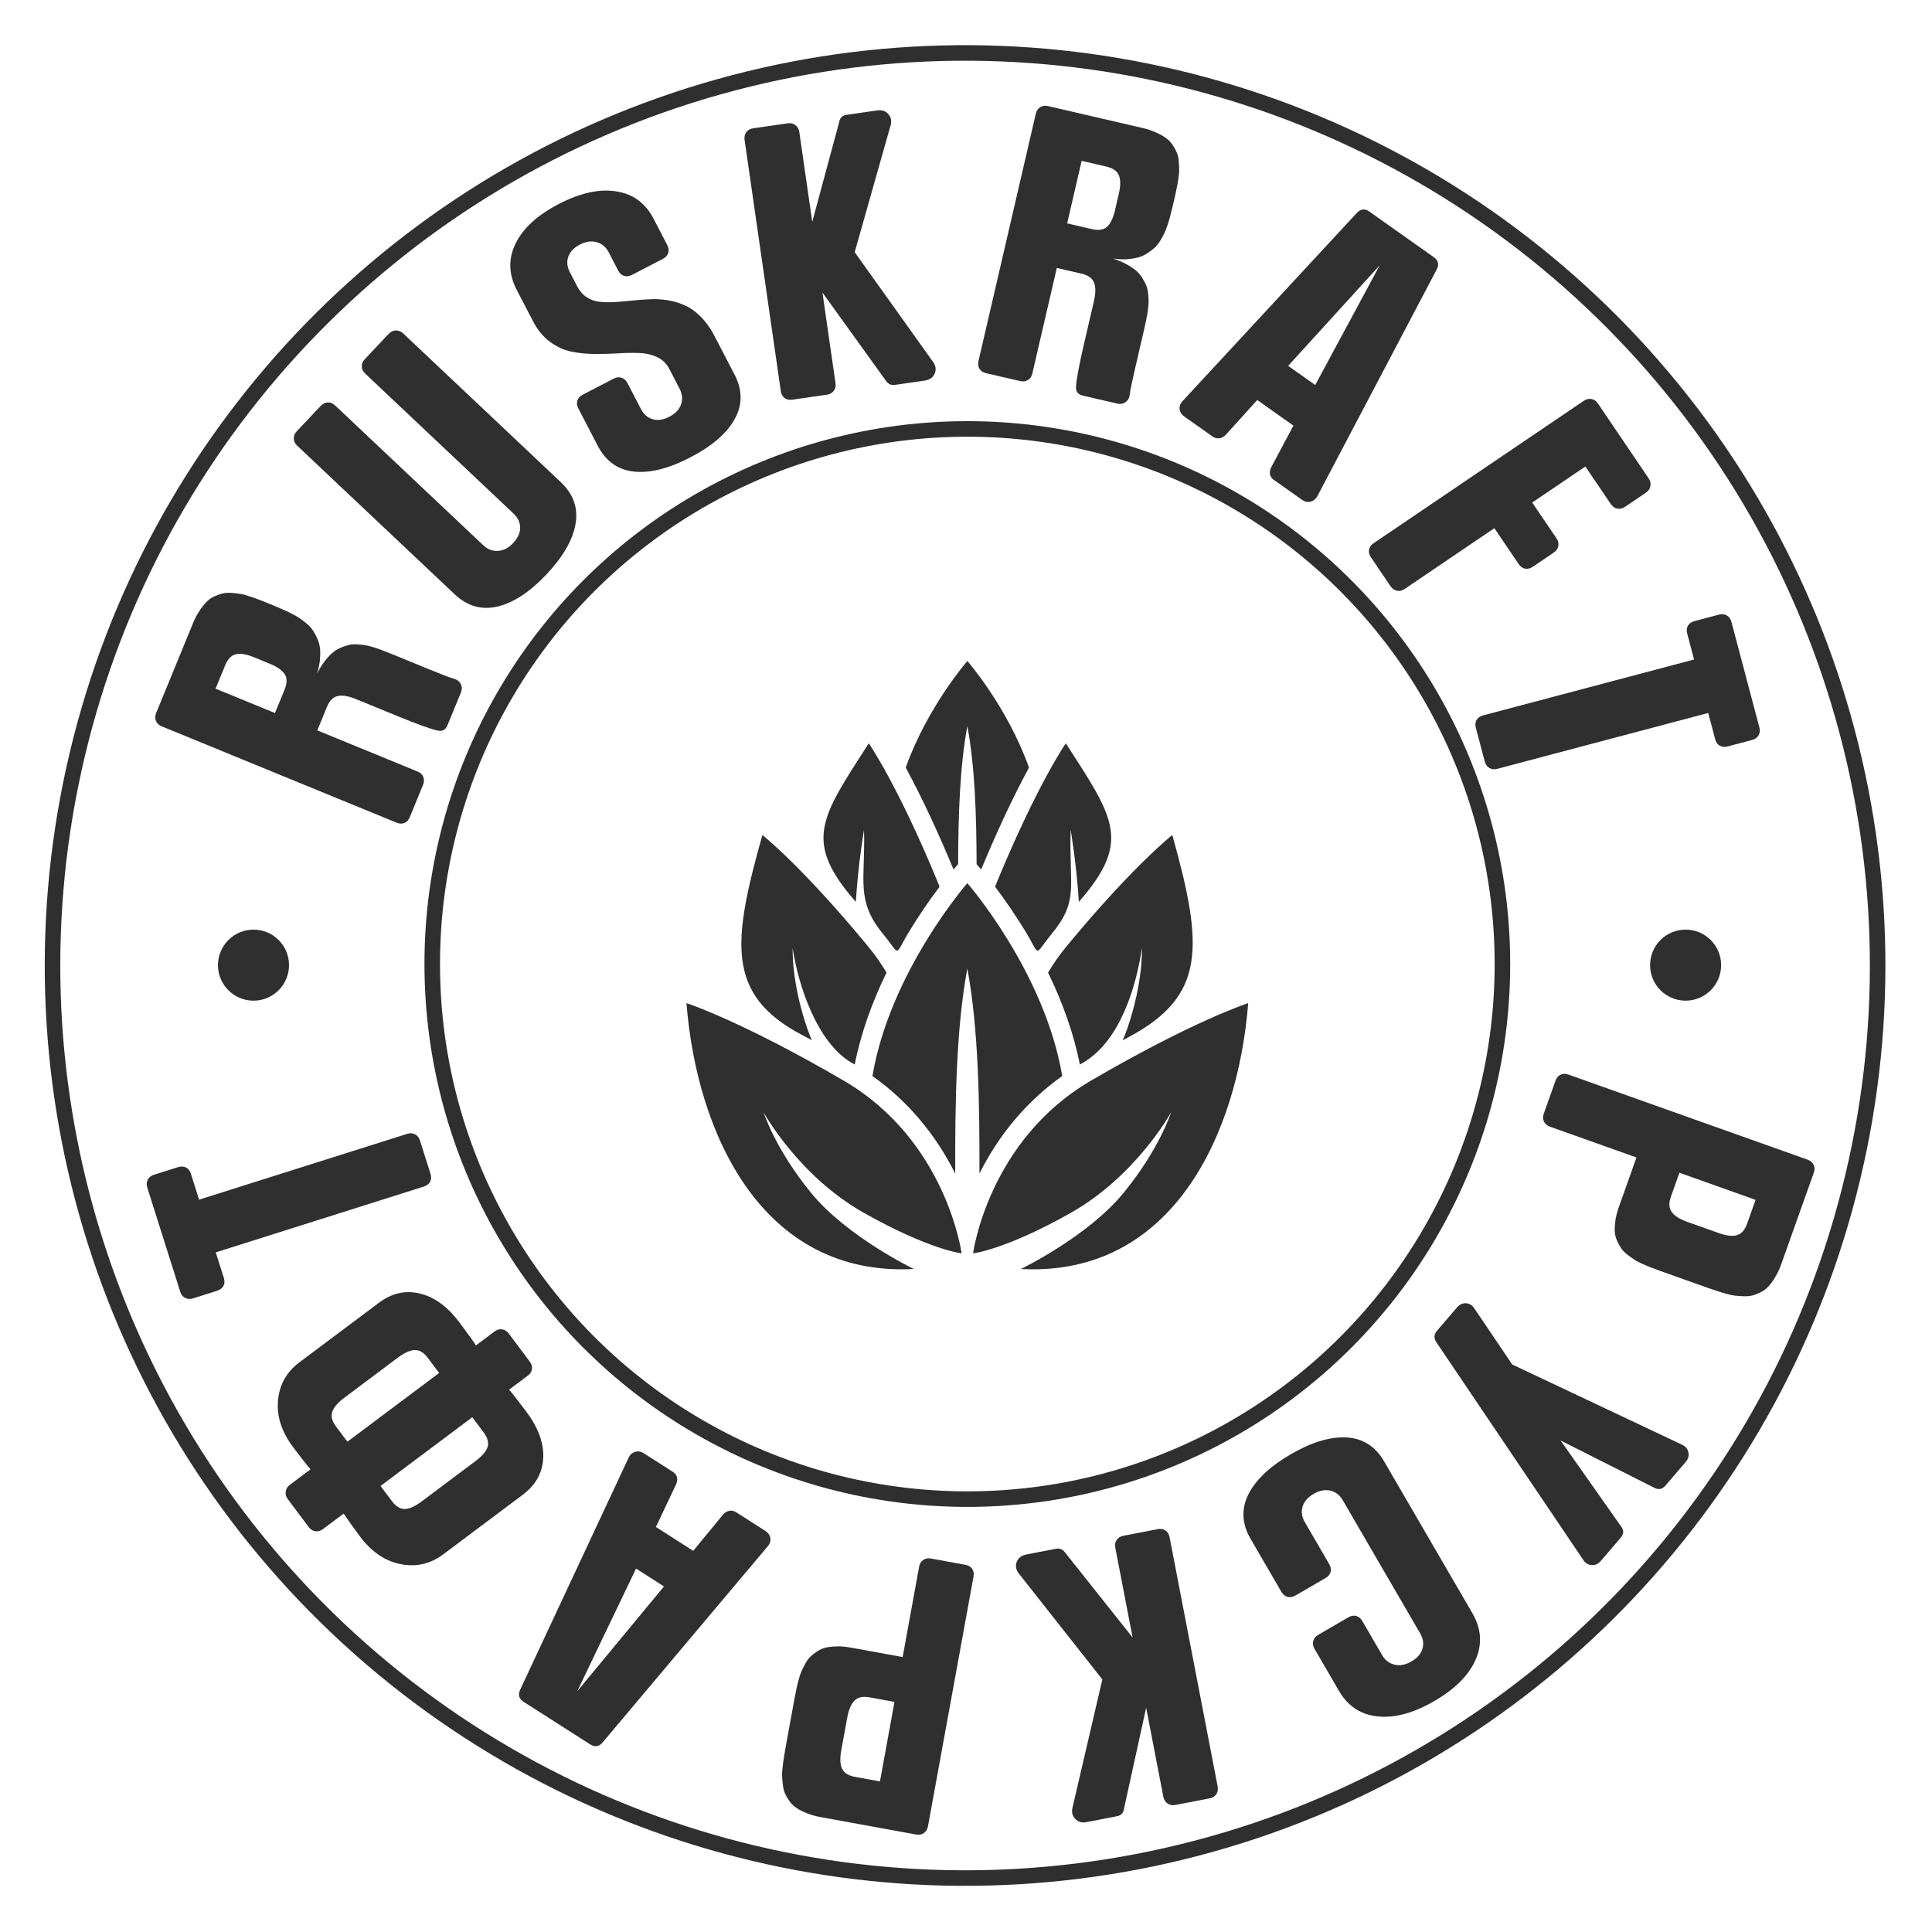 <?xml version="1.0" encoding="UTF-8"?> <svg xmlns="http://www.w3.org/2000/svg" width="1080" height="1080" viewBox="0 0 1080 1080" fill="none"> <g clip-path="url(#clip0_346_277)"> <circle cx="539.486" cy="539.726" r="510.12" transform="rotate(-168.497 539.486 539.726)" stroke="#2F2F2F" stroke-width="8.688"></circle> <circle cx="540.745" cy="538.901" r="299.122" stroke="#2F2F2F" stroke-width="8.688"></circle> <g clip-path="url(#clip1_346_277)"> <path fill-rule="evenodd" clip-rule="evenodd" d="M540.744 369.482C540.744 369.482 563.133 395.132 575.214 429.095C565.274 447.474 556.508 466.736 548.485 486.034L545.924 483.081C545.847 456.312 545.022 428.649 540.76 405.879C536.502 428.654 535.677 456.312 535.595 483.081L533.034 486.034C525.005 466.736 516.245 447.474 506.306 429.095C518.386 395.132 540.775 369.482 540.775 369.482M478.409 504.156C479.711 482.932 482.984 463.855 482.984 463.855C483.85 492.006 478.076 503.247 493.743 522.242C503.841 534.489 499.476 535.049 508.514 520.249C513.637 511.889 519.15 503.735 525.067 495.924L525.226 495.719C524.831 494.692 524.416 493.624 523.986 492.571C501.684 438.554 485.648 415.498 485.648 415.498C458.756 457.334 448.715 470.182 478.409 504.156ZM603.084 504.156C601.783 482.932 598.504 463.855 598.504 463.855C597.479 495.976 603.412 503.247 587.745 522.242C577.647 534.489 582.012 535.049 572.975 520.249C567.851 511.889 562.339 503.735 556.421 495.924L556.263 495.719C556.657 494.692 557.067 493.624 557.502 492.571C579.809 438.554 595.799 415.498 595.799 415.498C622.737 457.334 632.773 470.182 603.084 504.156ZM540.744 493.675C540.744 493.675 583.913 543.126 593.801 601.513C574.01 615.537 558.45 634.203 547.512 656.033C547.614 616.919 547.046 575.093 540.744 541.411C534.443 575.093 533.874 616.898 533.976 656.033C523.048 634.183 507.484 615.522 487.698 601.498C497.575 543.121 540.744 493.67 540.744 493.67V493.675ZM627.563 581.568C628.506 579.422 629.361 577.255 630.125 575.093C639.219 548.734 638.322 530.058 638.322 530.058C635.12 551.594 626.18 581.984 605.369 594.098H605.338H605.308L604.344 594.658L603.689 595.048H603.643C600.148 577.368 593.842 560.047 585.875 543.697C588.907 538.574 592.333 533.696 596.122 529.108C633.255 484.098 655.321 466.782 655.321 466.782C672.899 529.369 673.893 556.611 631.365 579.519L630.432 580.033L630.294 580.105L629.546 580.51L629.213 580.69L628.542 581.055H628.511L628.05 581.306L627.993 581.337L627.563 581.568ZM453.884 581.568C452.941 579.422 452.086 577.255 451.323 575.093C442.224 548.734 443.125 530.058 443.125 530.058C446.251 551.071 456.83 582.893 476.078 594.098H476.109H476.14L477.103 594.658L477.759 595.048H477.8C481.294 577.368 487.6 560.047 495.567 543.697C492.536 538.574 489.11 533.696 485.321 529.108C448.249 484.098 426.172 466.782 426.172 466.782C409.419 526.437 405.818 555.882 447.808 578.271L448.064 578.405L448.822 578.811L449.289 579.057H449.314L450.139 579.499L450.252 579.56L451.072 580.002L451.21 580.074L451.958 580.48L452.291 580.659L452.962 581.024H452.993L453.454 581.275L453.51 581.306L453.884 581.568ZM510.84 709.377C510.84 709.377 473.44 691.358 453.341 666.755C433.243 642.153 426.818 621.751 426.818 621.751C426.818 621.751 446.199 657.276 482.892 677.975C519.585 698.675 537.542 700.637 537.542 700.637C537.542 700.637 529.196 637.67 471.677 604.106C414.158 570.543 383.741 560.75 383.741 560.75C389.48 633.716 425.993 713.906 510.84 709.377ZM570.649 709.377C570.649 709.377 608.049 691.358 628.147 666.755C648.246 642.153 654.67 621.751 654.67 621.751C654.67 621.751 635.248 657.276 598.601 677.975C561.954 698.675 543.951 700.637 543.951 700.637C543.951 700.637 552.318 637.67 609.816 604.106C667.315 570.543 697.752 560.75 697.752 560.75C692.009 633.716 655.495 713.906 570.649 709.377Z" fill="#2F2F2F"></path> </g> <circle cx="942.263" cy="539.521" r="19.859" fill="#2F2F2F"></circle> <circle cx="141.709" cy="539.521" r="19.859" fill="#2F2F2F"></circle> <path d="M257.626 387.193L250.218 405.254C249.098 407.985 247.271 409.026 244.737 408.378C241.229 407.72 233.678 405.014 222.084 400.258L199.09 390.827C194.854 389.089 191.447 388.506 188.868 389.076C186.234 389.624 184.197 391.654 182.757 395.165L177.372 408.293L233.393 431.271C235.01 431.934 236.086 432.961 236.622 434.353C237.181 435.69 237.129 437.166 236.466 438.782L229.092 456.759C228.429 458.376 227.43 459.464 226.093 460.022C224.757 460.581 223.281 460.529 221.664 459.866L90.475 406.057C88.859 405.394 87.771 404.394 87.212 403.058C86.597 401.698 86.621 400.211 87.284 398.594L107.93 348.259C108.982 345.695 110.165 343.445 111.48 341.51C112.762 339.496 114.057 337.846 115.366 336.559C116.643 335.194 118.118 334.139 119.791 333.393C121.465 332.646 122.991 332.1 124.37 331.754C125.75 331.408 127.39 331.3 129.29 331.428C131.191 331.557 132.84 331.744 134.236 331.992C135.6 332.16 137.308 332.6 139.36 333.312C141.436 333.968 143.114 334.558 144.396 335.084C145.646 335.532 147.301 336.178 149.364 337.024L153.461 338.705C155.412 339.505 157.017 340.196 158.276 340.777C159.558 341.303 161.14 342.05 163.023 343.017C164.905 343.985 166.458 344.882 167.682 345.71C168.849 346.514 170.183 347.55 171.682 348.816C173.126 350.059 174.262 351.339 175.089 352.655C175.884 353.893 176.671 355.388 177.45 357.14C178.229 358.892 178.717 360.72 178.912 362.624C179.076 364.449 179.057 366.558 178.857 368.95C178.602 371.32 178.059 373.833 177.231 376.488C178.505 374.016 179.856 371.835 181.282 369.945C182.708 368.055 184.092 366.507 185.434 365.299C186.799 364.035 188.318 363.031 189.992 362.284C191.666 361.538 193.192 360.992 194.571 360.646C195.973 360.244 197.597 360.096 199.442 360.202C201.231 360.285 202.796 360.438 204.137 360.663C205.478 360.887 207.102 361.293 209.01 361.88C210.918 362.467 212.485 363.012 213.712 363.515C214.905 363.94 216.45 364.541 218.345 365.318L239.582 374.029C246.885 377.024 251.501 378.788 253.432 379.319C255.33 379.772 256.687 380.752 257.502 382.258C258.316 383.764 258.358 385.409 257.626 387.193ZM150.678 370.97L142.066 367.438C137.83 365.7 134.45 365.128 131.928 365.721C129.35 366.292 127.34 368.333 125.9 371.844L120.515 384.972L153.71 398.587L159.094 385.46C160.535 381.948 160.565 379.095 159.186 376.901C157.751 374.685 154.915 372.708 150.678 370.97Z" fill="#2F2F2F"></path> <path d="M287.094 287.114L204.21 208.901C202.939 207.702 202.283 206.378 202.241 204.93C202.155 203.441 202.712 202.061 203.911 200.79L217.246 186.659C218.446 185.388 219.791 184.752 221.283 184.752C222.772 184.666 224.152 185.223 225.423 186.422L313.433 269.473C320.532 276.172 323.295 283.998 321.722 292.951C320.19 301.86 314.752 311.267 305.406 321.17C296.227 330.898 287.172 336.85 278.242 339.027C269.269 341.162 261.254 338.901 254.2 332.244L166.189 249.193C164.918 247.993 164.262 246.67 164.22 245.222C164.175 243.689 164.753 242.287 165.952 241.016L179.287 226.885C180.486 225.614 181.832 224.978 183.323 224.978C184.771 224.936 186.131 225.514 187.401 226.713L270.154 304.803C272.564 307.077 275.301 308.127 278.364 307.953C281.428 307.779 284.242 306.334 286.805 303.617C289.452 300.812 290.775 297.961 290.777 295.063C290.775 292.079 289.548 289.43 287.094 287.114Z" fill="#2F2F2F"></path> <path d="M399.467 187.933L410.634 209.426C415.106 218.033 415.114 226.346 410.658 234.365C406.173 242.33 397.917 249.438 385.887 255.688C373.858 261.938 363.349 264.58 354.361 263.615C345.372 262.65 338.628 257.837 334.128 249.176L323.295 228.325C322.489 226.775 322.305 225.309 322.741 223.928C323.178 222.547 324.172 221.453 325.722 220.648L342.964 211.69C344.514 210.884 345.98 210.7 347.361 211.136C348.796 211.545 349.916 212.525 350.721 214.075L358.305 228.671C359.833 231.611 362.004 233.504 364.82 234.35C367.689 235.167 370.781 234.715 374.096 232.993C377.517 231.215 379.718 228.917 380.699 226.1C381.704 223.201 381.43 220.254 379.874 217.26L374.082 206.113C372.527 203.119 370.243 200.945 367.231 199.59C364.191 198.183 360.811 197.427 357.09 197.323C353.423 197.191 349.423 197.267 345.089 197.55C340.808 197.805 336.417 197.913 331.917 197.875C327.469 197.81 323.191 197.351 319.082 196.498C315.026 195.618 311.131 193.806 307.396 191.061C303.634 188.263 300.517 184.485 298.045 179.727L288.836 162.004C284.253 153.183 284.065 144.522 288.271 136.022C292.478 127.522 300.488 120.203 312.304 114.064C324.173 107.897 334.82 105.522 344.247 106.939C353.727 108.327 360.759 113.432 365.342 122.254L373.009 137.01C373.815 138.56 373.999 140.026 373.562 141.407C373.126 142.788 372.132 143.881 370.582 144.687L353.34 153.645C351.789 154.451 350.297 154.649 348.862 154.24C347.481 153.804 346.388 152.81 345.582 151.26L340.291 141.075C338.735 138.081 336.496 136.189 333.573 135.399C330.676 134.528 327.517 134.981 324.096 136.759C320.781 138.481 318.633 140.751 317.653 143.569C316.726 146.359 317.027 149.224 318.555 152.165L322.721 160.184C324.055 162.75 325.797 164.731 327.947 166.126C330.098 167.521 332.442 168.373 334.98 168.684C337.571 168.967 340.388 169.031 343.431 168.876C346.446 168.668 349.567 168.404 352.796 168.084C356.078 167.737 359.375 167.483 362.687 167.324C366.025 167.084 369.396 167.233 372.8 167.773C376.176 168.26 379.41 169.193 382.504 170.573C385.623 171.872 388.661 173.994 391.617 176.94C394.545 179.831 397.162 183.496 399.467 187.933Z" fill="#2F2F2F"></path> <path d="M516.889 212.76L500.251 215.158C498.283 215.442 496.698 214.788 495.494 213.196L459.76 163.563L467.058 214.191C467.308 215.92 466.969 217.369 466.041 218.538C465.174 219.698 463.875 220.402 462.146 220.651L442.914 223.424C441.185 223.673 439.74 223.364 438.581 222.496C437.421 221.629 436.716 220.33 436.467 218.601L416.235 78.256C415.985 76.527 416.294 75.082 417.162 73.922C418.021 72.703 419.315 71.968 421.045 71.719L440.276 68.947C442.005 68.697 443.454 69.036 444.623 69.963C445.842 70.822 446.577 72.117 446.826 73.846L454.06 124.027L469.172 67.977C469.587 65.786 470.957 64.523 473.283 64.188L490.457 61.712C493.021 61.343 495.071 62.052 496.607 63.839C498.134 65.567 498.555 67.637 497.867 70.049L477.777 140.969L521.361 201.98C523.085 204.227 523.471 206.485 522.52 208.752C521.568 211.02 519.691 212.356 516.889 212.76Z" fill="#2F2F2F"></path> <path d="M624.495 225.599L605.479 221.191C602.603 220.524 601.281 218.888 601.514 216.282C601.599 212.715 603.056 204.827 605.886 192.619L611.498 168.408C612.532 163.948 612.561 160.491 611.583 158.038C610.619 155.526 608.288 153.842 604.591 152.985L590.769 149.78L577.095 208.766C576.701 210.469 575.859 211.696 574.572 212.449C573.343 213.215 571.877 213.401 570.175 213.007L551.247 208.619C549.545 208.224 548.31 207.413 547.544 206.184C546.777 204.954 546.591 203.489 546.986 201.787L579.006 63.654C579.401 61.952 580.213 60.717 581.442 59.951C582.685 59.126 584.157 58.91 585.859 59.305L638.858 71.591C641.558 72.217 643.969 73.023 646.09 74.009C648.284 74.951 650.121 75.964 651.601 77.049C653.154 78.09 654.433 79.376 655.438 80.908C656.444 82.439 657.228 83.858 657.791 85.164C658.355 86.469 658.725 88.071 658.904 89.968C659.083 91.864 659.163 93.522 659.143 94.94C659.196 96.313 659.036 98.069 658.664 100.209C658.35 102.363 658.037 104.115 657.724 105.465C657.483 106.77 657.111 108.508 656.608 110.68L655.608 114.993C655.132 117.048 654.708 118.743 654.336 120.079C654.023 121.429 653.541 123.111 652.888 125.124C652.236 127.138 651.6 128.815 650.98 130.155C650.373 131.437 649.566 132.92 648.557 134.603C647.562 136.228 646.482 137.555 645.315 138.583C644.222 139.566 642.873 140.583 641.268 141.634C639.664 142.685 637.939 143.46 636.091 143.959C634.316 144.413 632.231 144.734 629.838 144.922C627.458 145.05 624.891 144.919 622.136 144.528C624.782 145.388 627.152 146.371 629.246 147.475C631.34 148.579 633.091 149.696 634.499 150.826C635.966 151.97 637.202 153.308 638.207 154.84C639.213 156.372 639.997 157.79 640.56 159.096C641.182 160.415 641.589 161.994 641.782 163.832C641.988 165.612 642.088 167.181 642.082 168.54C642.076 169.9 641.937 171.568 641.664 173.546C641.391 175.523 641.105 177.158 640.805 178.449C640.578 179.695 640.234 181.316 639.771 183.312L634.587 205.673C632.805 213.362 631.807 218.202 631.592 220.193C631.451 222.14 630.702 223.636 629.346 224.682C627.99 225.729 626.373 226.034 624.495 225.599ZM623.315 117.434L625.417 108.366C626.451 103.905 626.472 100.478 625.481 98.083C624.504 95.63 622.166 93.975 618.468 93.118L604.646 89.914L596.544 124.865L610.366 128.07C614.064 128.927 616.885 128.498 618.828 126.784C620.785 125.011 622.281 121.895 623.315 117.434Z" fill="#2F2F2F"></path> <path d="M727.863 279.422L712.149 268.303C709.74 266.598 709.211 264.268 710.564 261.313L723.026 237.914L702.812 223.611L685.039 243.251C683.958 244.257 682.763 244.851 681.454 245.032C680.18 245.163 678.977 244.829 677.846 244.028L661.985 232.805C660.461 231.726 659.597 230.339 659.393 228.645C659.273 226.937 659.876 225.407 661.201 224.057L758.327 119.19C760.501 116.743 762.892 116.442 765.498 118.287L801.424 143.71C804.08 145.589 804.616 147.961 803.032 150.826L736.447 277.304C735.565 278.968 734.274 280.011 732.574 280.431C730.958 280.838 729.387 280.501 727.863 279.422ZM735.217 215.21L771.283 148.287L720.094 204.508L735.217 215.21Z" fill="#2F2F2F"></path> <path d="M777.267 327.634L766.367 311.548C765.387 310.102 765.034 308.668 765.307 307.245C765.581 305.823 766.441 304.621 767.887 303.641L885.273 224.101C886.719 223.121 888.154 222.768 889.576 223.041C891.049 223.281 892.275 224.124 893.255 225.57L921.593 267.392C922.573 268.839 922.902 270.29 922.578 271.746C922.339 273.219 921.496 274.445 920.049 275.425L908.453 283.283C907.007 284.263 905.53 284.608 904.024 284.319C902.602 284.045 901.4 283.185 900.42 281.739L886.226 260.79L856.524 280.916L870.11 300.967C871.09 302.413 871.419 303.865 871.095 305.321C870.822 306.743 869.962 307.945 868.516 308.925L856.919 316.782C855.473 317.762 854.013 318.133 852.541 317.893C851.119 317.62 849.917 316.76 848.937 315.313L835.351 295.263L785.225 329.228C783.778 330.208 782.327 330.537 780.871 330.214C779.448 329.94 778.247 329.08 777.267 327.634Z" fill="#2F2F2F"></path> <path d="M829.982 425.654L825.007 406.871C824.56 405.182 824.7 403.711 825.428 402.459C826.155 401.207 827.364 400.357 829.053 399.91L946.99 368.672L943.149 354.17C942.702 352.481 942.842 351.01 943.57 349.758C944.356 348.49 945.593 347.632 947.282 347.185L960.823 343.599C962.512 343.151 963.983 343.291 965.235 344.019C966.546 344.732 967.425 345.932 967.872 347.621L983.514 406.677C983.962 408.366 983.792 409.845 983.006 411.112C982.278 412.365 981.07 413.215 979.381 413.662L965.84 417.249C964.151 417.696 962.651 417.563 961.341 416.851C960.088 416.123 959.238 414.915 958.791 413.226L954.904 398.549L836.966 429.787C835.277 430.234 833.799 430.065 832.531 429.279C831.279 428.551 830.429 427.343 829.982 425.654Z" fill="#2F2F2F"></path> <path d="M863.009 622.463L869.522 604.157C870.108 602.511 871.055 601.377 872.364 600.756C873.672 600.134 875.149 600.116 876.795 600.702L1010.39 648.238C1012.03 648.824 1013.17 649.771 1013.79 651.079C1014.47 652.407 1014.51 653.895 1013.93 655.541L995.687 706.797C994.758 709.408 993.683 711.712 992.461 713.707C991.276 715.779 990.06 717.489 988.814 718.836C987.604 720.26 986.18 721.384 984.544 722.209C982.908 723.034 981.409 723.651 980.048 724.062C978.686 724.473 977.053 724.659 975.148 724.621C973.244 724.583 971.588 724.473 970.181 724.293C968.811 724.189 967.085 723.83 965.001 723.216C962.897 722.66 961.192 722.149 959.886 721.684C958.617 721.297 956.933 720.729 954.833 719.982L928.353 710.56C926.253 709.812 924.56 709.178 923.275 708.657C922.026 708.212 920.41 707.541 918.427 706.644C916.424 705.803 914.83 704.981 913.646 704.175C912.498 703.447 911.174 702.496 909.673 701.323C908.172 700.149 907.024 698.973 906.228 697.795C905.432 696.616 904.661 695.191 903.913 693.518C903.165 691.845 902.744 690.064 902.648 688.176C902.59 686.364 902.727 684.271 903.061 681.895C903.431 679.597 904.08 677.142 905.009 674.531L914.795 647.03L866.434 629.821C864.788 629.235 863.664 628.26 863.062 626.895C862.441 625.587 862.423 624.109 863.009 622.463ZM943.397 683.107L960.681 689.257C964.995 690.792 968.398 691.204 970.89 690.491C973.438 689.8 975.349 687.666 976.621 684.09L981.378 670.722L938.806 655.574L934.049 668.941C932.777 672.517 932.938 675.388 934.533 677.555C936.129 679.721 939.083 681.572 943.397 683.107Z" fill="#2F2F2F"></path> <path d="M803.325 743.861L814.446 730.897C815.898 729.205 817.61 728.411 819.584 728.517C821.564 728.707 823.138 729.74 824.307 731.616L845.34 762.757L940.16 807.544C942.152 808.459 943.371 809.862 943.814 811.75C944.264 813.724 943.764 815.557 942.312 817.249L931.015 830.419C929.171 832.568 927.044 832.966 924.633 831.612L872.367 805.232L906.235 853.336C907.848 855.435 907.752 857.536 905.948 859.639L894.827 872.603C893.375 874.295 891.659 875.046 889.679 874.855C887.706 874.75 886.135 873.759 884.966 871.883L802.92 750.301C801.425 748.065 801.56 745.918 803.325 743.861Z" fill="#2F2F2F"></path> <path d="M729.372 850.833L743.043 874.35C743.921 875.861 744.174 877.316 743.804 878.717C743.433 880.117 742.492 881.256 740.982 882.134L724.183 891.899C722.673 892.777 721.218 893.031 719.817 892.66C718.365 892.32 717.2 891.394 716.322 889.884L699.108 860.272C694.203 851.834 693.775 843.545 697.825 835.407C701.875 827.268 709.786 819.778 721.558 812.935C733.121 806.213 743.493 803.076 752.673 803.523C761.832 804.053 768.849 808.511 773.724 816.897L823.093 901.826C828.089 910.421 828.688 919.063 824.889 927.752C821.089 936.442 813.434 944.132 801.923 950.824C790.307 957.576 779.758 960.468 770.275 959.5C760.74 958.561 753.474 953.795 748.478 945.201L734.807 921.683C733.929 920.173 733.701 918.702 734.124 917.271C734.495 915.871 735.435 914.732 736.946 913.854L753.744 904.089C755.255 903.211 756.71 902.957 758.11 903.328C759.511 903.699 760.65 904.639 761.528 906.15L772.61 925.214C774.275 928.079 776.602 929.863 779.589 930.565C782.523 931.298 785.684 930.681 789.069 928.713C792.299 926.835 794.336 924.466 795.182 921.605C795.976 918.775 795.54 915.927 793.874 913.062L750.636 838.681C748.971 835.816 746.671 834.017 743.736 833.284C740.749 832.581 737.641 833.169 734.411 835.046C731.025 837.014 728.936 839.413 728.142 842.244C727.297 845.105 727.706 847.968 729.372 850.833Z" fill="#2F2F2F"></path> <path d="M573.748 868.961L590.253 865.777C592.206 865.401 593.821 865.979 595.098 867.512L633.143 915.397L623.455 865.171C623.124 863.456 623.394 861.993 624.265 860.781C625.076 859.582 626.34 858.816 628.056 858.486L647.134 854.805C648.85 854.474 650.307 854.715 651.507 855.526C652.707 856.338 653.472 857.602 653.803 859.317L680.66 998.547C680.991 1000.26 680.75 1001.72 679.939 1002.92C679.138 1004.18 677.88 1004.97 676.165 1005.3L657.086 1008.98C655.371 1009.32 653.907 1009.05 652.696 1008.17C651.437 1007.37 650.642 1006.12 650.312 1004.4L640.709 954.619L628.269 1011.32C627.958 1013.53 626.649 1014.86 624.342 1015.3L607.304 1018.59C604.761 1019.08 602.679 1018.47 601.06 1016.75C599.453 1015.1 598.935 1013.05 599.507 1010.61L616.216 938.819L569.792 879.941C567.963 877.778 567.47 875.541 568.313 873.231C569.156 870.921 570.968 869.497 573.748 868.961Z" fill="#2F2F2F"></path> <path d="M520.51 871.238L539.625 874.725C541.344 875.038 542.615 875.791 543.439 876.982C544.263 878.173 544.518 879.628 544.204 881.347L518.762 1020.84C518.448 1022.56 517.696 1023.83 516.505 1024.66C515.302 1025.54 513.842 1025.82 512.123 1025.51L458.601 1015.75C455.875 1015.25 453.429 1014.56 451.263 1013.68C449.027 1012.84 447.144 1011.91 445.614 1010.9C444.014 1009.93 442.676 1008.71 441.599 1007.23C440.522 1005.75 439.671 1004.37 439.047 1003.09C438.422 1001.81 437.976 1000.23 437.708 998.342C437.439 996.456 437.281 994.804 437.233 993.387C437.116 992.018 437.192 990.256 437.463 988.1C437.674 985.934 437.904 984.169 438.153 982.806C438.331 981.491 438.62 979.737 439.02 977.544L444.064 949.894C444.464 947.701 444.817 945.929 445.125 944.576C445.363 943.272 445.766 941.57 446.333 939.468C446.84 937.356 447.396 935.651 448.001 934.353C448.535 933.103 449.26 931.643 450.177 929.973C451.094 928.303 452.071 926.98 453.106 926.005C454.141 925.031 455.424 924.04 456.955 923.033C458.486 922.026 460.176 921.324 462.024 920.926C463.803 920.577 465.891 920.376 468.289 920.323C470.617 920.319 473.144 920.566 475.871 921.063L504.588 926.301L513.798 875.802C514.112 874.083 514.894 872.817 516.144 872.004C517.336 871.18 518.791 870.925 520.51 871.238ZM473.578 960.33L470.286 978.378C469.464 982.883 469.605 986.307 470.709 988.652C471.801 991.056 474.215 992.599 477.949 993.28L491.907 995.826L500.015 951.372L486.057 948.826C482.322 948.145 479.515 948.766 477.633 950.689C475.751 952.612 474.399 955.825 473.578 960.33Z" fill="#2F2F2F"></path> <path d="M359.854 812.366L376.076 822.728C378.564 824.318 379.202 826.62 377.991 829.635L366.651 853.598L387.519 866.928L404.342 846.468C405.375 845.412 406.54 844.763 407.839 844.52C409.106 844.328 410.323 844.605 411.491 845.351L427.865 855.811C429.439 856.816 430.368 858.16 430.651 859.843C430.852 861.544 430.322 863.1 429.063 864.512L337.013 973.861C334.957 976.408 332.583 976.822 329.892 975.103L292.802 951.41C290.06 949.659 289.413 947.315 290.86 944.378L351.379 814.888C352.182 813.184 353.422 812.082 355.1 811.581C356.695 811.099 358.28 811.36 359.854 812.366ZM355.549 876.854L322.694 945.411L371.162 886.828L355.549 876.854Z" fill="#2F2F2F"></path> <path d="M284.461 745.535L296.11 761.086C297.157 762.484 297.578 763.901 297.373 765.334C297.167 766.768 296.365 768.009 294.966 769.056L284.551 776.858C285.538 777.775 288.777 781.898 294.268 789.227C300.914 798.1 304.048 806.705 303.669 815.043C303.255 823.333 299.455 830.169 292.27 835.551L247.787 868.873C240.602 874.255 232.678 876.088 224.015 874.372C215.304 872.692 207.716 867.536 201.25 858.904C197.349 853.697 194.303 849.429 192.112 846.102L180.612 854.717C179.213 855.764 177.797 856.185 176.363 855.98C174.881 855.81 173.616 855.026 172.569 853.628L160.92 838.077C159.872 836.678 159.476 835.244 159.73 833.774C159.899 832.292 160.683 831.027 162.082 829.98L173.582 821.365C171.15 818.52 167.911 814.397 163.865 808.996C157.4 800.365 154.585 791.633 155.422 782.801C156.21 774.005 160.197 766.916 167.382 761.534L211.865 728.213C219.05 722.831 226.697 721.13 234.805 723.111C242.877 725.044 250.236 730.446 256.883 739.319C262.409 746.697 265.455 750.964 266.021 752.121L276.436 744.319C277.835 743.272 279.269 742.875 280.739 743.129C282.173 743.335 283.413 744.137 284.461 745.535ZM222.366 758.964L192.422 781.395C188.757 784.14 186.532 786.748 185.747 789.217C184.878 791.675 185.582 794.423 187.857 797.461L194.196 805.923L245.479 767.509L239.14 759.046C236.864 756.008 234.425 754.561 231.822 754.704C229.183 754.799 226.031 756.219 222.366 758.964ZM264.009 792.246L212.726 830.66L219.066 839.123C221.341 842.161 223.799 843.633 226.437 843.538C228.992 843.431 232.102 842.005 235.767 839.26L265.711 816.828C269.376 814.083 271.643 811.482 272.512 809.024C273.345 806.518 272.624 803.746 270.348 800.709L264.009 792.246Z" fill="#2F2F2F"></path> <path d="M234.788 637.624L240.647 656.15C241.174 657.815 241.103 659.291 240.435 660.576C239.768 661.862 238.601 662.768 236.935 663.295L120.61 700.084L125.133 714.387C125.66 716.053 125.59 717.529 124.922 718.814C124.197 720.118 123.001 721.033 121.335 721.56L107.98 725.784C106.314 726.311 104.838 726.24 103.553 725.572C102.21 724.923 101.275 723.765 100.748 722.099L82.326 663.85C81.8 662.185 81.899 660.7 82.624 659.396C83.292 658.111 84.458 657.205 86.124 656.678L99.48 652.454C101.146 651.927 102.65 651.989 103.993 652.638C105.279 653.306 106.185 654.473 106.712 656.138L111.29 670.615L227.615 633.826C229.281 633.299 230.766 633.398 232.069 634.123C233.355 634.791 234.261 635.958 234.788 637.624Z" fill="#2F2F2F"></path> </g> <defs> <clipPath id="clip0_346_277"> <rect width="1080" height="1080" fill="white"></rect> </clipPath> <clipPath id="clip1_346_277"> <rect width="314.016" height="340.08" fill="white" transform="matrix(-1 0 0 -1 697.752 709.562)"></rect> </clipPath> </defs> </svg> 